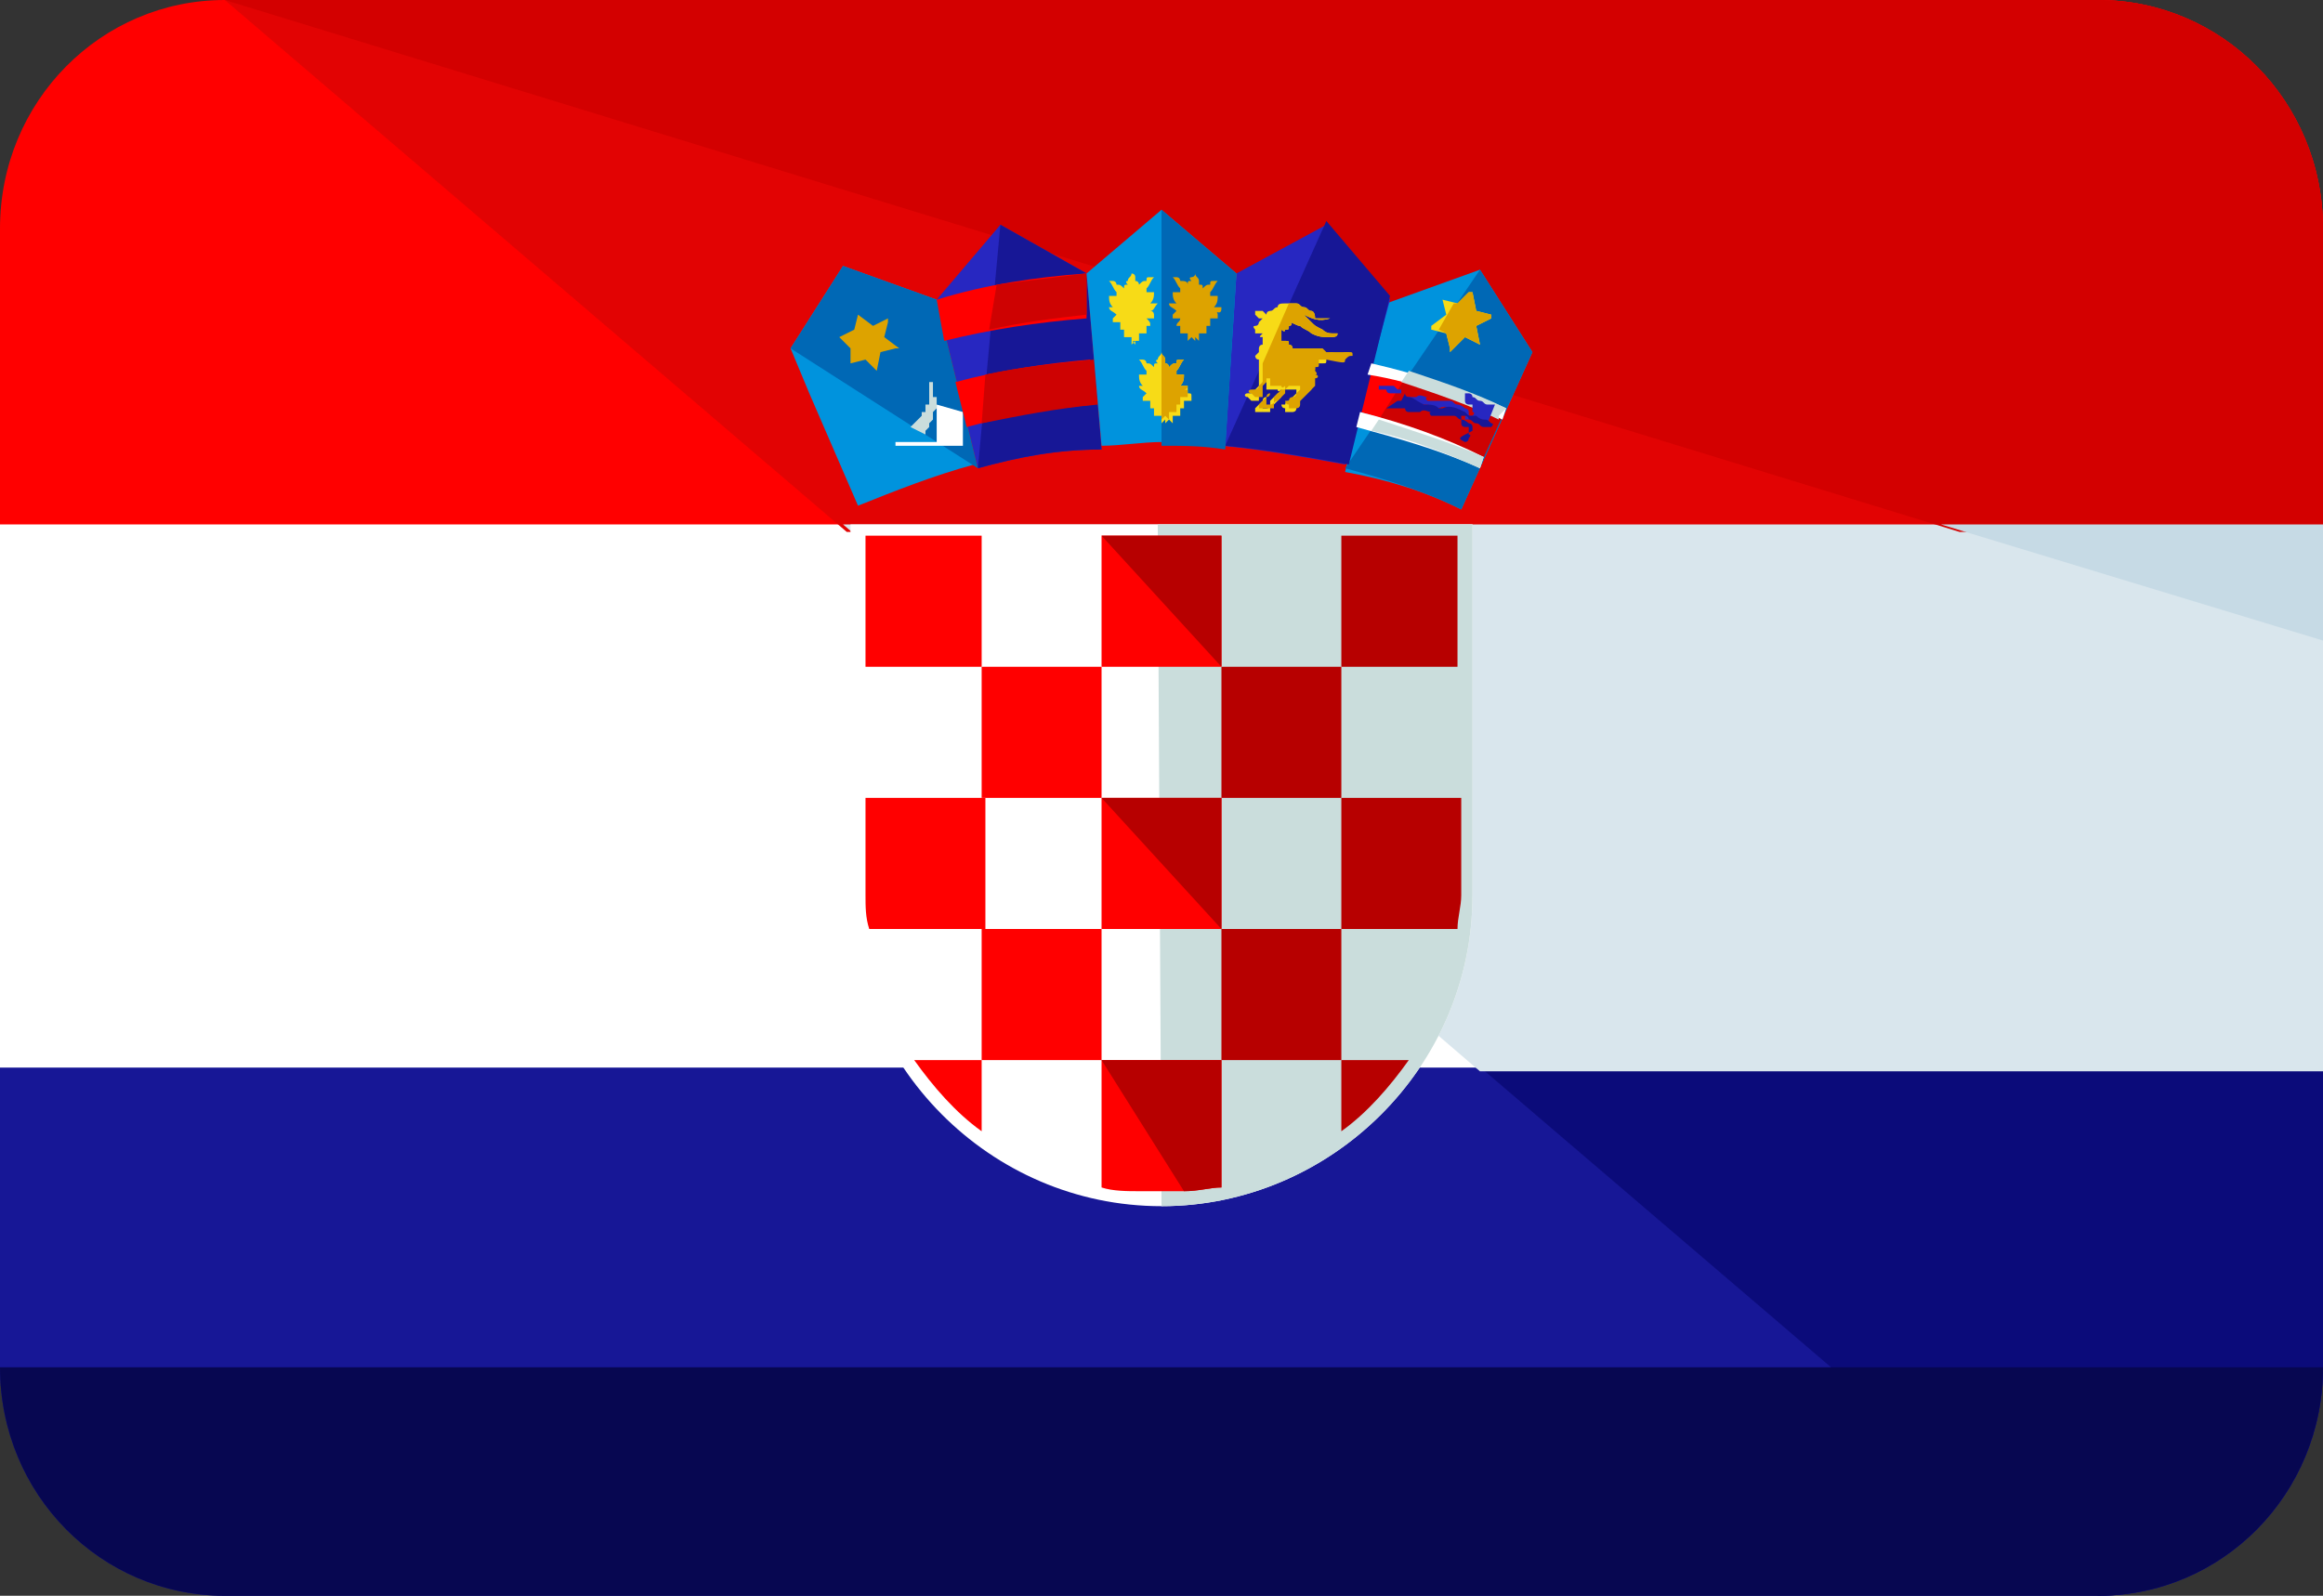 <?xml version="1.0" encoding="utf-8"?>
<!-- Generator: Adobe Illustrator 27.5.0, SVG Export Plug-In . SVG Version: 6.00 Build 0)  -->
<svg version="1.1" id="Слой_1" xmlns="http://www.w3.org/2000/svg" xmlns:xlink="http://www.w3.org/1999/xlink" x="0px" y="0px"
	 viewBox="0 0 496 340.8" style="enable-background:new 0 0 496 340.8;" xml:space="preserve">
<rect x="0" y="0" width="496" height="340.8" fill="#333333" stroke="none"/>
<style type="text/css">
	.st0{fill:#171796;}
	.st1{fill:#FF0000;}
	.st2{fill:#FFFFFF;}
	.st3{fill:#0B0B7A;}
	.st4{fill:#E20303;}
	.st5{fill:#D9E6ED;}
	.st6{fill:#D30000;}
	.st7{fill:#C6DAE5;}
	.st8{fill:#070751;}
	.st9{fill:#0093DD;}
	.st10{fill:#0068B5;}
	.st11{fill:#CE0202;}
	.st12{fill:#2727C1;}
	.st13{fill:#CADDDC;}
	.st14{fill:#B70000;}
	.st15{fill:#DDA300;}
	.st16{fill:#F7DB17;}
</style>
<g>
	<path class="st0" d="M0,227.2V292c0,27.2,21.6,48.8,48,48.8h400c26.4,0,48-21.6,48-48.8v-64.8H0z"/>
	<path class="st1" d="M448,0H48C21.6,0,0,21.6,0,48.8v64.8h496V48.8C496,21.6,474.4,0,448,0z"/>
	<rect y="112" class="st2" width="496" height="116"/>
	<path class="st3" d="M448,340.8c26.4,0,48-21.6,48-48.8v-64.8H315.2L448,340.8z"/>
	<path class="st4" d="M448,0H48l132.8,113.6H496V48.8C496,21.6,474.4,0,448,0z"/>
	<polygon class="st5" points="316,228.8 496,228.8 496,112 180,112 	"/>
	<path class="st6" d="M448,0H48l370.4,113.6H496V48.8C496,21.6,474.4,0,448,0z"/>
	<polygon class="st7" points="496,136.8 496,112 414.4,112 	"/>
	<path class="st8" d="M496,292c0,27.2-21.6,48.8-48,48.8H48c-26.4,0-48-21.6-48-48.8"/>
	<path class="st9" d="M312,108.8l15.2-33.6L316,57.6l-20,7.2l-8.8,36C296,102.4,304,104.8,312,108.8L312,108.8z"/>
	<path class="st10" d="M287.2,100c8.8,2.4,16.8,4.8,24.8,8.8l0,0l15.2-33.6L316,57.6"/>
	<path class="st1" d="M316.8,97.6l4-8.8c-8.8-4-18.4-7.2-28-9.6l-2.4,8.8C299.2,90.4,308,93.6,316.8,97.6L316.8,97.6z"/>
	<path class="st11" d="M294.4,89.6c8,2.4,15.2,4.8,22.4,8l4-8.8c-7.2-3.2-13.6-5.6-20.8-8L294.4,89.6z"/>
	<path class="st12" d="M232,58.4L232,58.4L213.6,48L200,64l8.8,36c8.8-2.4,16.8-4,26.4-4L232,58.4L232,58.4z"/>
	<path class="st0" d="M208.8,100c8.8-2.4,16.8-4,26.4-4L232,58.4l0,0l0,0L213.6,48"/>
	<path class="st12" d="M296.8,64L296.8,64l-13.6-16L264,58.4l-3.2,36.8c8.8,0.8,17.6,2.4,26.4,4L296.8,64L296.8,64z"/>
	<path class="st0" d="M261.6,95.2c8.8,0.8,17.6,2.4,26.4,4l8.8-36l0,0l0,0l-13.6-16"/>
	<path class="st9" d="M200,64L200,64l-20-7.2l-11.2,17.6l4,9.6l10.4,24c8-3.2,16-6.4,24.8-8.8L200,64L200,64z"/>
	<path class="st10" d="M208.8,100L200,64l0,0l0,0l-20-7.2l-11.2,17.6"/>
	<path class="st2" d="M181.6,112v79.2c0,36,29.6,66.4,66.4,66.4c36,0,66.4-29.6,66.4-66.4V112L181.6,112L181.6,112z"/>
	<path class="st13" d="M248,257.6c36,0,66.4-29.6,66.4-66.4V112h-67.2"/>
	<g>
		<polygon class="st1" points="209.6,114.4 184.8,114.4 184.8,142.4 209.6,142.4 		"/>
		<polygon class="st1" points="209.6,170.4 235.2,170.4 235.2,142.4 209.6,142.4 		"/>
		<path class="st1" d="M184.8,191.2c0,2.4,0,4.8,0.8,7.2h24.8v-28h-25.6V191.2z"/>
		<polygon class="st1" points="260.8,170.4 235.2,170.4 235.2,198.4 260.8,198.4 		"/>
	</g>
	<g>
		<polyline class="st14" points="260.8,198.4 260.8,170.4 235.2,170.4 		"/>
		<polygon class="st14" points="260.8,226.4 286.4,226.4 286.4,198.4 260.8,198.4 		"/>
		<path class="st14" d="M286.4,241.6c5.6-4,10.4-9.6,14.4-15.2h-14.4V241.6z"/>
	</g>
	<g>
		<polygon class="st1" points="209.6,226.4 235.2,226.4 235.2,198.4 209.6,198.4 		"/>
		<path class="st1" d="M195.2,226.4c4,5.6,8.8,11.2,14.4,15.2v-15.2H195.2z"/>
		<path class="st1" d="M252.8,254.4c3.2,0,5.6-0.8,8-0.8v-27.2h-25.6v27.2c2.4,0.8,5.6,0.8,8,0.8
			C246.4,254.4,249.6,254.4,252.8,254.4L252.8,254.4z"/>
	</g>
	<g>
		<path class="st14" d="M252.8,254.4L252.8,254.4c3.2,0,5.6-0.8,8-0.8v-27.2h-25.6"/>
		<path class="st14" d="M311.2,198.4c0-2.4,0.8-4.8,0.8-7.2v-20.8h-25.6v28H311.2L311.2,198.4z"/>
		<polygon class="st14" points="260.8,170.4 286.4,170.4 286.4,142.4 260.8,142.4 		"/>
	</g>
	<polygon class="st1" points="260.8,114.4 235.2,114.4 235.2,142.4 260.8,142.4 	"/>
	<g>
		<polyline class="st14" points="260.8,142.4 260.8,114.4 235.2,114.4 		"/>
		<polygon class="st14" points="311.2,142.4 311.2,114.4 286.4,114.4 286.4,142.4 		"/>
	</g>
	<path class="st2" d="M200,86.4L200,86.4L200,86.4L200,86.4L200,86.4L200,86.4L200,86.4v-0.8l0,0l0,0l0,0l0,0l0,0l0,0l0,0l0,0l0,0
		l0,0l0,0l0,0l0,0l0,0l0,0l0,0l0,0l0,0l0,0l0,0l0,0l0,0l0,0l0,0l0,0l0,0l0,0l0,0l0,0l0,0l0,0l0,0l0,0l0,0l0,0l0,0l0,0v-0.8v0.8l0,0
		l0,0l0,0l0,0l0,0l0,0l0,0l0,0l0,0l0,0l0,0l0,0l0,0l0,0l0,0l0,0l0,0l0,0l0,0l0,0l0,0l0,0l0,0l0,0l0,0l0,0l0,0l0,0l0,0l0,0l0,0l0,0
		l0,0l0,0l0,0l0,0l0,0l0,0V86.4v0.8V88v0.8v0.8v0.8v0.8V92v0.8v0.8v0.8l0,0l0,0l0,0l0,0l0,0l0,0l0,0l0,0l0,0l0,0h-0.8h-0.8h-0.8
		h-0.8H196h-0.8h-0.8h-0.8h-0.8H192h-0.8l0,0l0,0l0,0l0,0l0,0l0,0l0,0l0,0l0,0l0,0l0,0l0,0l0,0l0,0l0,0l0,0l0,0l0,0l0,0l0,0l0,0l0,0
		l0,0l0,0l0,0l0,0l0,0l0,0l0,0l0,0l0,0l0,0l0,0l0,0l0,0l0,0l0,0l0,0l0,0l0,0l0,0l0,0l0,0l0,0l0,0v0.8l0,0l0,0l0,0l0,0l0,0l0,0l0,0
		l0,0l0,0l0,0l0,0l0,0l0,0l0,0l0,0l0,0l0,0l0,0l0,0l0,0l0,0l0,0h0.8l0,0h0.8h0.8h0.8h0.8h0.8h0.8l0,0l0,0l0,0l0,0h0.8h0.8h0.8h0.8
		h0.8h0.8h0.8h0.8h0.8h0.8h0.8l0,0l0,0l0,0l0,0l0,0l0,0l0,0l0,0l0,0l0,0v-0.8v-0.8v-0.8V92v-0.8v-0.8v-0.8v-0.8V88L200,86.4
		L200,86.4L200,86.4L200,86.4z M180.8,88L180.8,88L180.8,88L180.8,88L180.8,88z"/>
	<polygon class="st13" points="197.6,92.8 197.6,92 197.6,92 198.4,91.2 198.4,91.2 198.4,90.4 198.4,90.4 199.2,89.6 199.2,89.6 
		199.2,88.8 199.2,88.8 199.2,88 200,87.2 200,87.2 200,86.4 200,86.4 200,86.4 200,86.4 200,86.4 200,85.6 200,85.6 200,85.6 
		200,85.6 200,85.6 200,84.8 200,84.8 200,84.8 200,84.8 200,84.8 199.2,84.8 199.2,84 199.2,84 199.2,84 199.2,84 199.2,84 
		199.2,83.2 199.2,83.2 199.2,83.2 199.2,83.2 199.2,83.2 199.2,83.2 199.2,82.4 199.2,82.4 199.2,82.4 199.2,82.4 199.2,82.4 
		199.2,82.4 199.2,81.6 198.4,81.6 198.4,81.6 198.4,81.6 198.4,81.6 198.4,81.6 198.4,81.6 198.4,81.6 198.4,81.6 198.4,81.6 
		198.4,81.6 198.4,81.6 198.4,81.6 198.4,80.8 198.4,81.6 198.4,81.6 198.4,81.6 198.4,81.6 198.4,81.6 198.4,81.6 198.4,81.6 
		198.4,81.6 198.4,81.6 198.4,81.6 198.4,82.4 198.4,82.4 198.4,82.4 198.4,82.4 198.4,82.4 198.4,82.4 198.4,82.4 198.4,82.4 
		198.4,82.4 198.4,82.4 198.4,82.4 198.4,82.4 198.4,82.4 198.4,82.4 198.4,82.4 198.4,82.4 198.4,83.2 198.4,83.2 198.4,83.2 
		198.4,83.2 198.4,83.2 198.4,83.2 198.4,83.2 198.4,83.2 198.4,83.2 198.4,83.2 198.4,83.2 198.4,83.2 198.4,83.2 198.4,84 
		198.4,84 198.4,84.8 198.4,84.8 198.4,85.6 198.4,86.4 197.6,86.4 197.6,87.2 197.6,87.2 197.6,88 196.8,88 196.8,88.8 196.8,88.8 
		196,89.6 196,89.6 196,89.6 195.2,90.4 195.2,90.4 194.4,91.2 194.4,91.2 	"/>
	<g>
		<polygon class="st2" points="180.8,88 180.8,88 180.8,88 180.8,88 		"/>
		<polygon class="st2" points="180.8,88 180.8,88 180,87.2 		"/>
		<path class="st2" d="M200,86.4L200,86.4L200,86.4z"/>
	</g>
	<path class="st1" d="M206.4,91.2c8.8-2.4,18.4-4,27.2-4.8l-0.8-9.6c-9.6,0.8-20,2.4-28.8,4.8L206.4,91.2L206.4,91.2z"/>
	<path class="st11" d="M210.4,80l-0.8,10.4c8-1.6,16-3.2,24.8-4l-0.8-9.6C225.6,77.6,217.6,78.4,210.4,80z"/>
	<path class="st1" d="M201.6,72.8c9.6-2.4,20-4,30.4-4.8v-9.6c-11.2,0.8-21.6,2.4-32,5.6L201.6,72.8z"/>
	<path class="st11" d="M211.2,70.4c7.2-1.6,13.6-2.4,20.8-3.2v-0.8v-8c-6.4,0.8-12.8,1.6-19.2,2.4L211.2,70.4z"/>
	<path class="st2" d="M290.4,88c9.6,2.4,18.4,5.6,26.4,9.6L316,100c-8.8-4-17.6-6.4-26.4-8.8L290.4,88z M320.8,89.6l0.8-2.4
		c-8.8-4-18.4-7.2-28.8-9.6L292,80C302.4,81.6,312,85.6,320.8,89.6L320.8,89.6z"/>
	<g>
		<path class="st13" d="M321.6,87.2c-6.4-3.2-13.6-5.6-20.8-8l-1.6,2.4c7.2,2.4,14.4,4.8,20.8,8l0,0v-0.8L321.6,87.2z"/>
		<path class="st13" d="M316,100l0.8-2.4c-7.2-3.2-15.2-5.6-22.4-8l-1.6,2.4C300.8,93.6,308.8,96.8,316,100z"/>
	</g>
	<polygon class="st15" points="192,74.4 188.8,72 189.6,68.8 189.6,68 189.6,68 186.4,69.6 183.2,67.2 183.2,67.2 183.2,67.2 
		182.4,70.4 179.2,72 179.2,72 179.2,72 181.6,74.4 181.6,77.6 181.6,77.6 181.6,77.6 184.8,76.8 187.2,79.2 187.2,79.2 187.2,79.2 
		188,75.2 191.2,74.4 	"/>
	<polygon class="st16" points="318.4,67.2 318.4,67.2 315.2,66.4 314.4,62.4 314.4,62.4 313.6,62.4 311.2,64.8 308,64 308,64 
		308,64 308.8,67.2 305.6,69.6 305.6,69.6 305.6,70.4 308.8,71.2 309.6,74.4 309.6,75.2 310.4,74.4 312.8,72 316,73.6 316,73.6 
		316,73.6 315.2,69.6 318.4,68 	"/>
	<polygon class="st15" points="316,73.6 316,73.6 316,73.6 315.2,69.6 318.4,68 318.4,67.2 318.4,67.2 315.2,66.4 314.4,62.4 
		314.4,62.4 313.6,62.4 311.2,64.8 310.4,64.8 307.2,70.4 308.8,71.2 309.6,74.4 309.6,75.2 310.4,74.4 312.8,72 	"/>
	<path class="st9" d="M264,58.4L264,58.4l-16-13.6l-16,13.6l3.2,36.8c4,0,8.8-0.8,12.8-0.8c4.8,0,8.8,0,13.6,0.8L264,58.4L264,58.4z
		"/>
	<path class="st10" d="M248,95.2c4.8,0,8.8,0,13.6,0.8l2.4-37.6l0,0l0,0l-16-13.6"/>
	<path class="st16" d="M253.6,82.4c0,0-0.8,0-1.6,0c0.8-0.8,0.8-1.6,0.8-2.4l0,0c0,0,0,0-0.8,0h-0.8l0,0v-0.8l0,0
		c0.8-0.8,0.8-1.6,1.6-2.4l0,0l0,0H252c-0.8,0-0.8,0-0.8,0.8c-0.8,0-0.8,0-1.6,0.8c0,0,0-0.8-0.8-0.8v-0.8c0-0.8-0.8-0.8-0.8-1.6
		l0,0l0,0l0,0c0,0.8-0.8,0.8-0.8,1.6c0,0-0.8,0,0,0.8c-0.8,0-0.8,0-0.8,0.8c-0.8-0.8-0.8-0.8-1.6-0.8c0,0,0-0.8-0.8-0.8h-0.8l0,0
		l0,0c0.8,0.8,0.8,1.6,1.6,2.4l0,0V80l0,0H244h-0.8l0,0c0,0.8,0,1.6,0.8,2.4h-0.8l0,0c0,0.8,0.8,0.8,1.6,1.6l-0.8,0.8v0.8l0,0
		c0.8,0,0.8,0,1.6,0c0,0.8,0,0.8,0,1.6h0.8c0,0,0,0,0,0.8c0,0,0,0,0,0.8l0,0c0.8,0,0.8,0,1.6,0c0,0.8,0,0.8,0,1.6l0,0l0.8-0.8l0,0
		c0,0,0,0,0,0.8l0,0l0.8-0.8l0.8,0.8l0,0c0-0.8,0-0.8,0-1.6c0.8,0,0.8,0,1.6,0l0,0V88c0,0,0,0,0-0.8h0.8c0-0.8,0-0.8,0-1.6
		c0.8,0,0.8,0,1.6,0l0,0c0,0,0,0,0-0.8s0-0.8-0.8-0.8C253.6,83.2,253.6,82.4,253.6,82.4L253.6,82.4z"/>
	<path class="st15" d="M253.6,82.4c0,0-0.8,0-1.6,0c0.8-0.8,0.8-1.6,0.8-2.4l0,0c0,0,0,0-0.8,0h-0.8l0,0v-0.8l0,0
		c0.8-0.8,0.8-1.6,1.6-2.4l0,0l0,0H252c-0.8,0-0.8,0-0.8,0.8c-0.8,0-0.8,0-1.6,0.8c0,0,0-0.8-0.8-0.8v-0.8c0-0.8-0.8-0.8-0.8-1.6
		l0,0v14.4l0.8-0.8l0.8,0.8l0,0c0-0.8,0-0.8,0-1.6c0.8,0,0.8,0,1.6,0l0,0v-0.8c0,0,0,0,0-0.8h0.8c0-0.8,0-0.8,0-1.6
		c0.8,0,0.8,0,1.6,0l0,0c0,0,0,0,0-0.8s0-0.8-0.8-0.8C253.6,83.2,253.6,82.4,253.6,82.4L253.6,82.4z"/>
	<path class="st16" d="M243.2,72.8L243.2,72.8c0-0.8,0-0.8,0-1.6c0.8,0,0.8,0,1.6,0l0,0v-0.8c0,0,0,0,0-0.8h0.8c0-0.8,0-0.8-0.8-1.6
		c0.8,0,0.8,0,1.6,0l0,0c0,0,0,0,0-0.8c0,0,0-0.8-0.8-0.8c0.8,0,0.8-0.8,1.6-1.6l0,0c0,0-0.8,0-1.6,0c0.8-0.8,0.8-1.6,0.8-2.4l0,0
		c0,0,0,0-0.8,0h-0.8l0,0v-0.8l0,0c0.8-0.8,0.8-1.6,1.6-2.4l0,0l0,0h-0.8c-0.8,0-0.8,0-0.8,0.8c-0.8,0-0.8,0-1.6,0.8
		c0,0,0-0.8-0.8-0.8v-0.8c0-0.8-0.8-0.8-0.8-0.8l0,0l0,0l0,0c0,0.8-0.8,0.8-0.8,1.6c0,0-0.8,0,0,0.8c-0.8,0-0.8,0-0.8,0.8
		c-0.8-0.8-0.8-0.8-1.6-0.8c0,0,0-0.8-0.8-0.8h-0.8l0,0l0,0c0.8,0.8,0.8,1.6,1.6,2.4l0,0v0.8l0,0h-0.8h-0.8l0,0c0,0.8,0,1.6,0.8,2.4
		h-0.8l0,0c0,0.8,0.8,0.8,1.6,1.6l-0.8,0.8v0.8l0,0c0.8,0,0.8,0,1.6,0c0,0.8,0,0.8,0,1.6h0.8c0,0,0,0,0,0.8c0,0,0,0,0,0.8l0,0
		c0.8,0,0.8,0,1.6,0c0,0.8,0,0.8,0,1.6l0,0l0.8-0.8l0,0c0,0,0,0,0,0.8l0,0C241.6,72.8,241.6,72.8,243.2,72.8
		C242.4,72,242.4,72.8,243.2,72.8z"/>
	<path class="st15" d="M260.8,65.6L260.8,65.6c-0.8,0-0.8,0-1.6,0c0.8-0.8,0.8-1.6,0.8-2.4l0,0c0,0,0,0-0.8,0h-0.8l0,0v-0.8l0,0
		c0.8-0.8,0.8-1.6,1.6-2.4l0,0l0,0h-0.8c-0.8,0-0.8,0-0.8,0.8c-0.8,0-0.8,0-1.6,0.8c0-0.8,0-0.8-0.8-0.8V60c0-0.8-0.8-0.8-0.8-1.6
		l0,0l0,0l0,0c0,0.8-0.8,0.8-0.8,0.8s-0.8,0,0,0.8c-0.8,0-0.8,0-0.8,0.8c0-0.8-0.8-0.8-1.6-0.8c0,0,0-0.8-0.8-0.8h-0.8l0,0l0,0
		c0.8,0.8,0.8,1.6,1.6,2.4l0,0v0.8l0,0h-0.8h-0.8l0,0c0,0.8,0,1.6,0.8,2.4c0,0-0.8,0-1.6,0l0,0c0,0.8,0.8,0.8,1.6,1.6l-0.8,0.8V68
		l0,0c0.8,0,0.8,0,1.6,0c0,0.8-0.8,0.8-0.8,1.6h0.8c0,0,0,0,0,0.8v0.8l0,0c0.8,0,0.8,0,1.6,0c0,0.8,0,0.8,0,1.6l0,0l0.8-0.8l0.8,0.8
		l0,0V72l0,0l0.8,0.8l0,0c0,0,0-0.8,0-1.6c0.8,0,0.8,0,1.6,0l0,0v-0.8v-0.8h0.8c0-0.8,0-0.8,0-1.6c0.8,0,0.8,0,1.6,0l0,0v-0.8
		c0,0,0-0.8-0.8-0.8C260.8,67.2,260.8,66.4,260.8,65.6z"/>
	<path class="st12" d="M317.6,90.4c-0.8-0.8-0.8-0.8-1.6-0.8c-0.8,0-1.6-0.8-1.6-0.8h-0.8c-0.8,0-0.8,0-1.6-0.8
		c-1.6-0.8-3.2-1.6-4.8-0.8c0,0,0,0-0.8,0c-0.8-0.8-1.6-0.8-3.2-0.8c-1.6-0.8-2.4-1.6-3.2-1.6c0,0-0.8,0-0.8-0.8l0,0l0,0
		c0,0,0,0,0-0.8c0,0,0,0-0.8,0l-0.8-0.8c0,0,0,0-0.8,0l0,0l0,0c0,0,0,0-0.8,0h-0.8c0,0,0,0-0.8,0c0,0,0,0,0,0.8l0,0c0,0,0,0,0.8,0
		c0,0,0,0,0.8,0l0,0l0,0c0,0,0,0.8,0.8,0.8l0,0l0,0c0,0,0,0-0.8,0h-0.8h-0.8l0,0l0,0h-0.8l0,0l0,0h0.8h0.8c0,0,0,0,0.8,0h0.8
		c0,0,0,0,0.8,0h0.8h0.8c0,0,0,0.8,0.8,0.8l0,0h-0.8h-0.8c0,0,0,0-0.8,0l0,0h-0.8l0,0l0,0l0,0c0,0,0,0,0.8,0h0.8c0.8,0,0.8,0,1.6,0
		h0.8c0,0,0,0,0.8,0c0,0,0,0,0.8,0c0.8-0.8,1.6,0,2.4,0c0,0,0.8,0,1.6,0l0,0h-0.8h-0.8c0,0-0.8,0,0,0.8c0,0,0,0,0.8,0l0,0l0,0
		c0,0,0,0,0.8,0h0.8l0,0h0.8h0.8l0,0c0,0,0,0,0.8,0s0.8,0.8,1.6,0.8c0.8,0,1.6,0.8,1.6,0.8s0.8,0,0.8,0.8l0,0v0.8l0,0
		c-0.8,0-0.8,0-0.8,0.8l0,0c0,0,0,0,0.8,0c0,0,0.8,0,0.8-0.8c0,0,0.8-0.8,0-0.8l0,0c0,0,0-0.8,0-1.6l0,0h-0.8c0,0-0.8,0-0.8-0.8
		v-0.8V84l0,0c0,0,0,0,0.8,0c0,0,0.8,0,0.8,0.8c0.8,0,0.8,0.8,1.6,0.8c0.8,0,0.8,0.8,1.6,0.8c0.8,0,0.8,0,1.6,0
		C317.6,90.4,317.6,90.4,317.6,90.4z"/>
	<g>
		<path class="st0" d="M312.8,94.4c0,0,0.8,0,0.8-0.8c0,0,0.8-0.8,0-0.8l0,0c0,0,0-0.8,0-1.6l0,0h-0.8c0,0-0.8,0-0.8-0.8v-0.8v-0.8
			l0,0c0,0,0,0,0.8,0c0,0,0.8,0,0.8,0.8c0.8,0,0.8,0.8,1.6,0.8c0.8,0,0.8,0.8,1.6,0.8c0.8,0,0.8,0,1.6,0c0,0,0.8-0.8,0-0.8
			c-0.8-0.8-0.8-0.8-1.6-0.8c-0.8,0-1.6-0.8-1.6-0.8h-0.8c-0.8,0-0.8,0-1.6-0.8c-1.6-0.8-3.2-1.6-4.8-0.8c0,0,0,0-0.8,0
			c-0.8-0.8-1.6-0.8-3.2-0.8c-1.6-0.8-2.4-1.6-3.2-1.6c0,0-0.8,0-0.8-0.8l0,0l0,0l-0.8,1.6l0,0l0,0l0,0c0,0,0,0-0.8,0l0,0l-2.4,1.6
			c0,0,0,0,0.8,0h0.8c0,0,0,0,0.8,0h0.8h0.8c0,0,0,0.8,0.8,0.8l0,0H300h-0.8c0,0,0,0-0.8,0l0,0h-0.8l0,0l0,0l0,0c0,0,0,0,0.8,0h0.8
			c0.8,0,0.8,0,1.6,0h0.8c0,0,0,0,0.8,0c0,0,0,0,0.8,0c0.8-0.8,1.6,0,2.4,0c0,0,0.8,0,1.6,0l0,0h-0.8h-0.8c0,0-0.8,0,0,0.8
			c0,0,0,0,0.8,0l0,0l0,0c0,0,0,0,0.8,0h0.8l0,0h0.8h0.8l0,0c0,0,0,0,0.8,0s0.8,0.8,1.6,0.8c0.8,0,1.6,0.8,1.6,0.8s0.8,0,0.8,0.8
			l0,0V92l0,0C311.2,93.6,311.2,93.6,312.8,94.4C312,94.4,312,94.4,312.8,94.4C312,94.4,312,94.4,312.8,94.4z"/>
		<path class="st0" d="M298.4,83.2L298.4,83.2L298.4,83.2L298.4,83.2z"/>
	</g>
	<path class="st16" d="M288,75.2L288,75.2c-0.8,0-1.6,0-1.6,0.8c-0.8,0-0.8,0-1.6,0c-0.8,0-0.8,0-1.6,0l-0.8-0.8c-0.8,0-0.8,0-1.6,0
		H280h-0.8c0-0.8-0.8-0.8-0.8-0.8c-0.8,0-1.6,0-1.6,0s0,0-0.8,0c0,0,0-0.8-0.8-0.8c0-0.8,0-0.8-0.8-0.8c0,0,0,0-0.8,0l0,0
		c0,0,0,0,0-0.8l0,0c0,0,0,0,0-0.8l0,0c0,0,0,0,0-0.8c0,0,0.8,0.8,0.8,0c0.8,0,0.8,0,0.8-0.8c0.8,0,0.8-0.8,0-0.8s-0.8,0-1.6,0
		c0,0,0,0-0.8,0c0.8,0,1.6,0,2.4,0s1.6,0.8,2.4,0.8c0.8,0.8,1.6,0.8,2.4,1.6c1.6,0.8,2.4,0.8,4,0.8c0.8,0,1.6,0,1.6-0.8l0,0l0,0
		h-0.8c-0.8,0-1.6,0-2.4-0.8c-1.6-0.8-1.6-0.8-2.4-1.6s-0.8-0.8-1.6-1.6c1.6,0.8,3.2,1.6,5.6,0.8l0,0h-0.8c-0.8,0-1.6,0-2.4,0
		c0-1.6-0.8-1.6-0.8-1.6c-0.8,0-0.8-0.8-1.6-0.8c-0.8,0-0.8-0.8-1.6-0.8c-0.8,0-1.6,0-2.4,0s-1.6,0-1.6,0.8c-0.8,0-0.8,0.8-1.6,0.8
		c0,0-0.8,0-0.8,0.8c0,0,0,0-0.8-0.8c-0.8,0-1.6,0-1.6,0l0,0c0,0,0,0,0,0.8l0,0c0,0,0,0,0.8,0.8c0,0,0,0,0.8,0l0,0l-0.8,0.8
		c0,0,0,0.8-0.8,0.8s0,0.8,0,0.8s0,0,0,0.8l0,0h0.8h0.8l0,0c-0.8,0.8-0.8,0.8,0,0.8c0,0.8,0,0.8,0,0.8l0,0c0,0,0,0,0,0.8l0,0
		c-0.8,0-0.8,0.8-0.8,0.8s0,0,0,0.8c0,0,0,0-0.8,0.8c0,0,0,0.8,0.8,0.8v0.8v0.8l0,0l0,0c0,0,0,0,0,0.8l0,0c0,0,0,0,0,0.8l0,0v0.8
		v0.8v0.8l-0.8,0.8c0,0.8-0.8,0.8-1.6,0.8c-0.8,0-0.8,0.8,0,0.8c0,0,0,0,0.8,0.8c0.8,0,0.8,0,1.6,0v-0.8l0,0l0,0c0,0,0,0,0-0.8v-0.8
		l0.8-0.8c0,0,0,0,0-0.8c0,0,0,0,0.8,0l0,0v0.8c0,0,0,0.8,0,1.6v0.8l0,0l0,0l0,0c0,0,0,0.8-0.8,0.8c0,0,0,0-0.8,0.8l0,0
		c0,0,0,0-0.8,0.8l0,0l0,0l0,0c0,0,0,0,0,0.8h0.8h0.8v-0.8l0,0c0,0,0,0,0-0.8c0,0,0,0,0-0.8l0,0c0,0,0-0.8,0.8-0.8V84c0,0,0,0,0-0.8
		c0,0,0,0,0.8,0h0.8h0.8c0,0,0,0.8,0.8,0l0,0V84l0,0c0,0,0,0,0,0.8l-0.8,0.8c0,0,0,0-0.8,0.8c-0.8,0-0.8,0.8-1.6,0.8c0,0,0,0-0.8,0
		l0,0l0,0c0,0,0,0,0,0.8h0.8h0.8v-0.8l0,0l0,0c0,0,0,0,0-0.8v-0.8c0,0,0.8-0.8,1.6-1.6h0.8l0.8-0.8c0,0,0,0,0.8,0l0,0c0,0,0,0,0.8,0
		c0,0,0,0,0.8,0c0,0,0,0,0,0.8l-0.8,0.8c0,0.8-0.8,0.8-0.8,0.8c-0.8,0-0.8,0.8-0.8,0.8l0,0h-0.8l0,0c0,0,0,0.8,0.8,0.8
		c0,0,0,0,0,0.8c0,0,0.8,0,1.6,0c0,0,0.8,0,0.8-0.8v-0.8l0,0l0.8-0.8c0.8-0.8,0.8-0.8,1.6-1.6l0,0l0.8-0.8l0,0l0,0v-0.8l0,0v-0.8
		c0.8,0,0.8-0.8,0-0.8c0.8,0,0-0.8,0-0.8v-0.8c0.8,0,0.8,0,0.8-0.8c0,0,0,0,0-0.8h0.8h0.8c0.8,0,0.8,0,0.8-0.8c0,0,0,0,0-0.8
		c0.8,0,0.8,0,0.8-0.8C288.8,76,288.8,76,288,75.2C288.8,75.2,288.8,75.2,288,75.2z"/>
	<path class="st15" d="M287.2,76.8C287.2,76.8,288,76.8,287.2,76.8C288,76,288,76,288.8,76l0,0c0-0.8,0-0.8-0.8-0.8h-0.8h-0.8
		c-0.8,0-0.8,0-1.6,0c-0.8,0-0.8,0-1.6,0l-0.8-0.8c-0.8,0-0.8,0-1.6,0H280h-0.8h-0.8c-0.8,0-1.6,0-1.6,0s0,0-0.8,0
		c0,0,0-0.8-0.8-0.8c0-0.8,0-0.8-0.8-0.8c0,0,0,0-0.8,0l0,0c0,0,0,0,0-0.8l0,0c0,0,0,0,0-0.8l0,0c0,0,0,0,0-0.8c0,0,0.8,0.8,0.8,0
		c0.8,0,0.8,0,0.8-0.8c0.8,0,0.8-0.8,0-0.8s-0.8,0-1.6,0c0,0,0,0-0.8,0c0.8,0,1.6,0,2.4,0s1.6,0.8,2.4,0.8c0.8,0.8,1.6,0.8,2.4,1.6
		c1.6,0.8,2.4,0.8,4,0.8c0.8,0,1.6,0,1.6-0.8l0,0l0,0h-0.8c-0.8,0-1.6,0-2.4-0.8c-1.6-0.8-1.6-0.8-2.4-1.6s-0.8-0.8-1.6-1.6
		c1.6,0.8,3.2,1.6,5.6,0.8l0,0h-0.8c-0.8,0-1.6,0-2.4,0c0-1.6-0.8-1.6-0.8-1.6c-0.8,0-0.8-0.8-1.6-0.8c-0.8,0-0.8-0.8-1.6-0.8
		c-0.8,0-0.8,0-1.6,0l-5.6,12.8l0,0l0,0l0,0l0,0l0,0l0,0c0,0,0,0,0,0.8l0,0c0,0,0,0,0,0.8l0,0V80v0.8v0.8l-0.8,0.8
		c0,0.8-0.8,0.8-1.6,0.8c-0.8,0-0.8,0.8,0,0.8c0,0,0,0,0.8,0.8c0.8,0,0.8,0,1.6,0V84l0,0l0,0c0,0,0,0,0-0.8v-0.8l0.8-0.8
		c0,0,0,0,0-0.8c0,0,0,0,0.8,0l0,0v0.8c0,0,0,0.8,0,1.6V84l0,0l0,0l0,0c0,0,0,0.8-0.8,0.8c0,0,0,0-0.8,0.8l0,0c0,0,0,0-0.8,0.8l0,0
		l0,0l0,0c0,0,0,0,0,0.8h0.8h0.8v-0.8l0,0c0,0,0,0,0-0.8c0,0,0,0,0-0.8l0,0c0,0,0-0.8,0.8-0.8v-0.8c0,0,0,0,0-0.8c0,0,0,0,0.8,0h0.8
		h0.8c0,0,0,0.8,0.8,0l0,0v0.8l0,0c0,0,0,0,0,0.8l-0.8,0.8c0,0,0,0-0.8,0.8c-0.8,0-0.8,0.8-1.6,0.8c0,0,0,0-0.8,0l0,0l0,0
		c0,0,0,0,0,0.8h0.8h0.8v-0.8l0,0l0,0c0,0,0,0,0-0.8v-0.8c0,0,0.8-0.8,1.6-1.6h0.8l0.8-0.8c0,0,0,0,0.8,0l0,0c0,0,0,0,0.8,0
		c0,0,0,0,0.8,0c0,0,0,0,0,0.8l-0.8,0.8c0,0.8-0.8,0.8-0.8,0.8c-0.8,0-0.8,0.8-0.8,0.8l0,0h-0.8l0,0c0,0,0,0.8,0.8,0.8
		c0,0,0,0,0,0.8c0,0,0.8,0,1.6,0c0,0,0.8,0,0.8-0.8v-0.8l0,0l0.8-0.8c0.8-0.8,0.8-0.8,1.6-1.6l0,0l0.8-0.8l0,0l0,0v-0.8l0,0v-0.8
		c0.8,0,0.8-0.8,0-0.8c0.8,0,0-0.8,0-0.8v-0.8c0.8,0,0.8,0,0.8-0.8c0,0,0,0,0-0.8h0.8h0.8C287.2,77.6,287.2,77.6,287.2,76.8z"/>
</g>
</svg>
